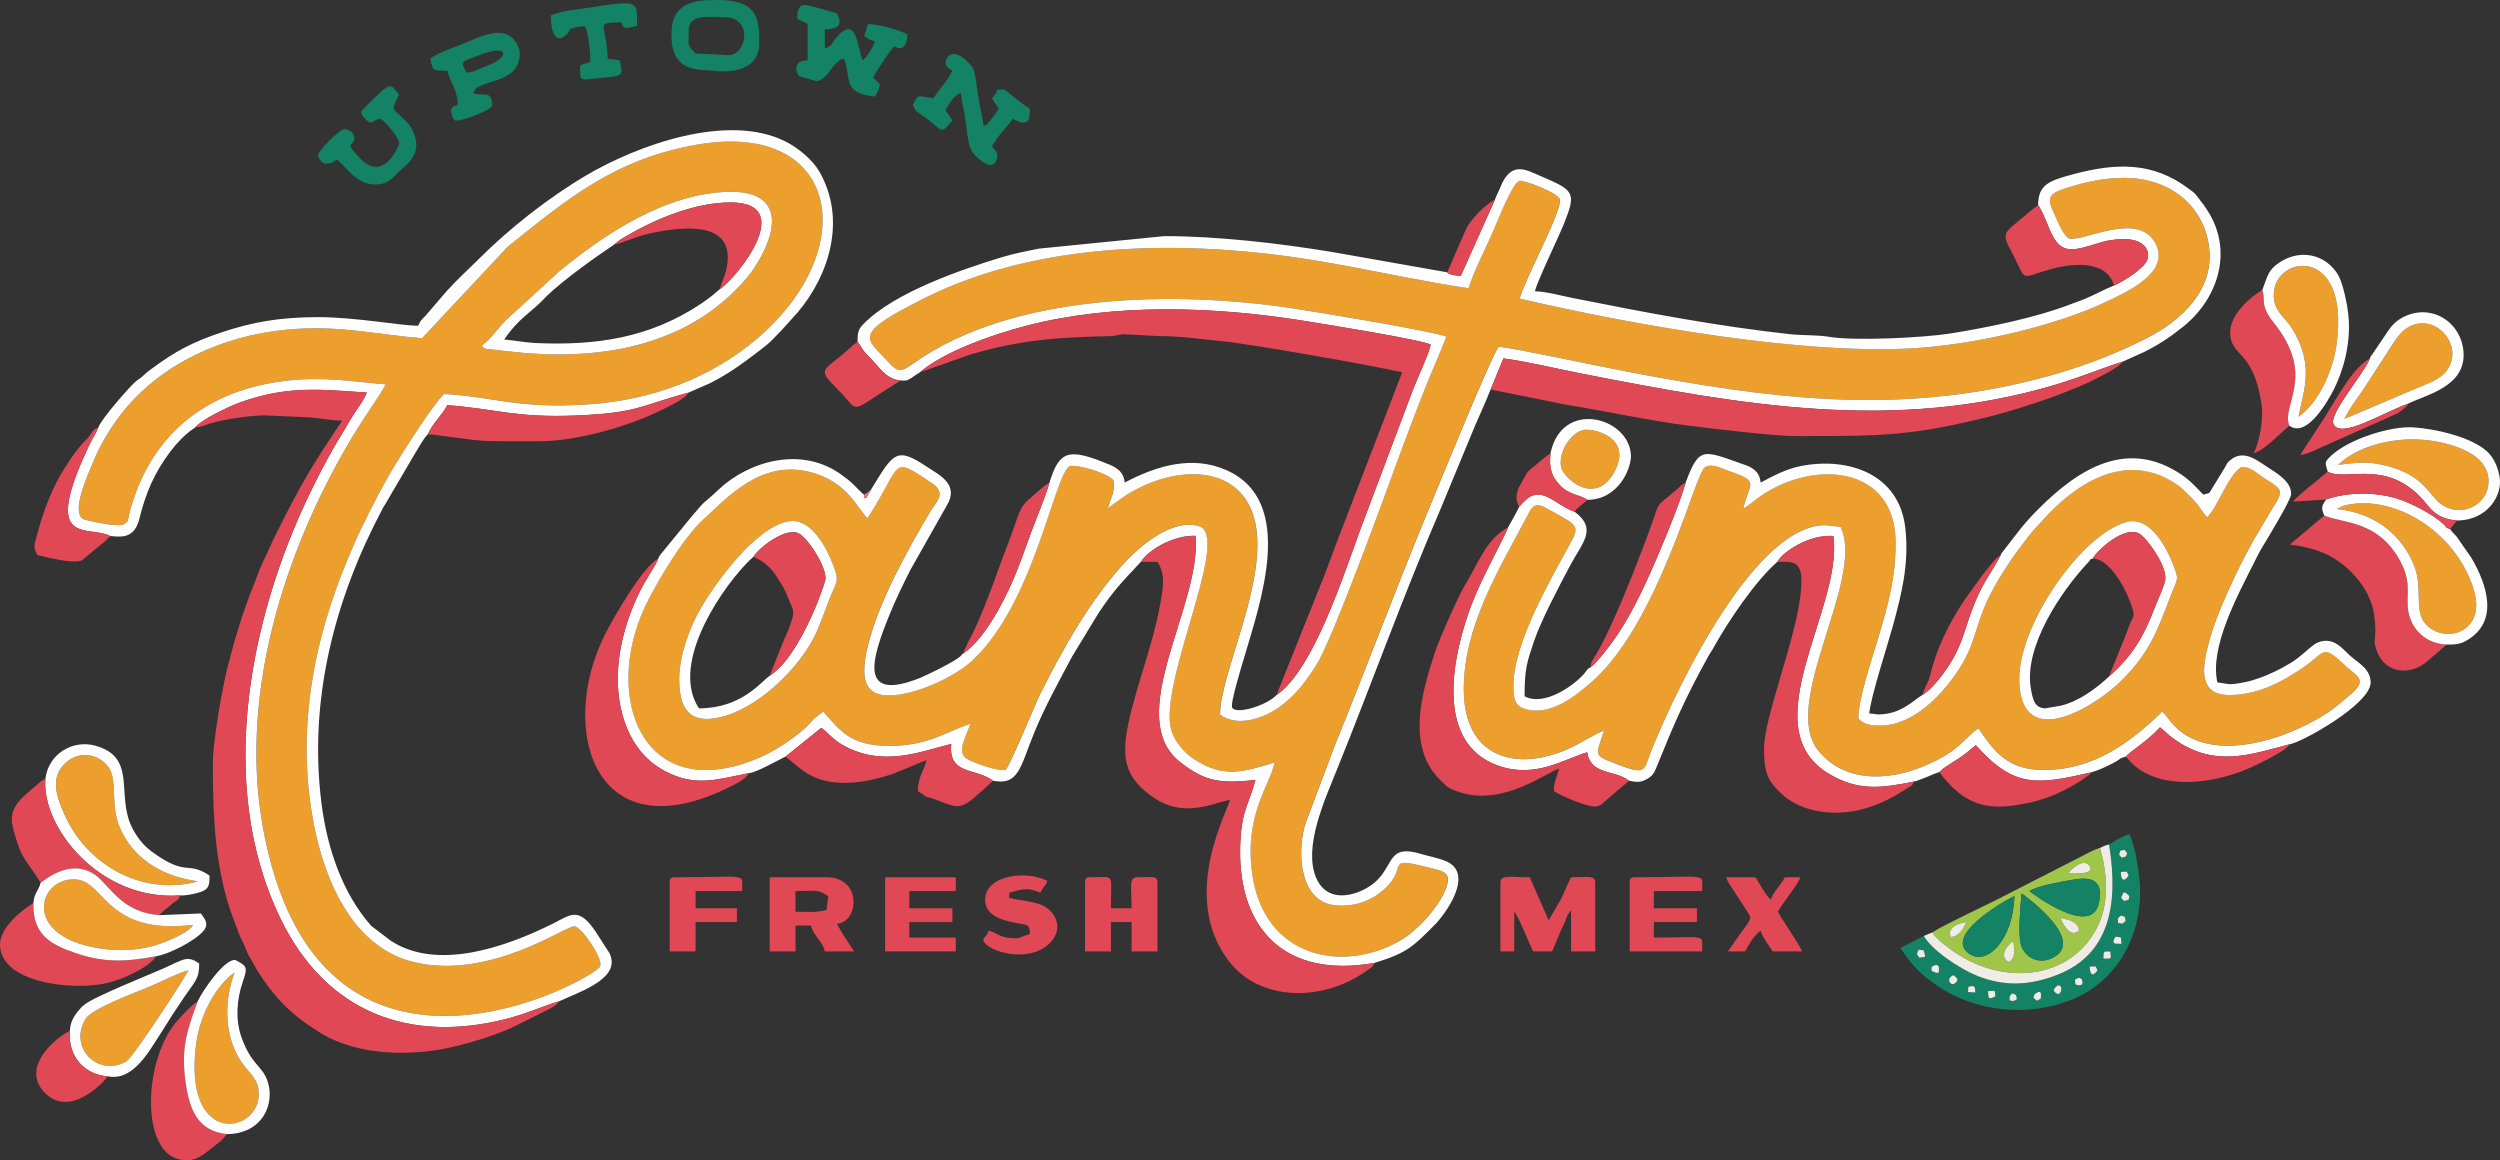 <?xml version="1.0" encoding="UTF-8"?> <svg xmlns="http://www.w3.org/2000/svg" xmlns:xlink="http://www.w3.org/1999/xlink" xmlns:xodm="http://www.corel.com/coreldraw/odm/2003" xml:space="preserve" width="159.884mm" height="74.205mm" version="1.1" style="shape-rendering:geometricPrecision; text-rendering:geometricPrecision; image-rendering:optimizeQuality; fill-rule:evenodd; clip-rule:evenodd" viewBox="0 0 159.481 74.018"><rect x="0" y="0" width="159.481" height="74.018" fill="#333333" stroke="none"/> <defs> <style type="text/css"> .fil1 {fill:#FEFEFE} .fil0 {fill:#EC9F2D} .fil2 {fill:#E14855} .fil8 {fill:#E3545F} .fil7 {fill:#E7737C} .fil5 {fill:#EEECE5} .fil6 {fill:#E8EBDD} .fil4 {fill:#A0C649} .fil3 {fill:#148264} </style> </defs> <g id="Layer_x0020_1">  <g id="_128848832"> <path class="fil0" d="M50.284 33.261c1.428,-0.263 2.408,1.603 2.846,2.729 0.446,1.149 0.242,1.061 -0.187,2.157 -0.258,0.659 -0.502,1.338 -0.767,1.983 -0.901,2.196 -3.503,4.79 -5.819,5.51 -2.138,0.665 -3.029,-0.138 -3.03,-2.32 -0.001,-1.488 0.672,-3.278 1.292,-4.371 1.024,-1.804 3.575,-5.304 5.664,-5.688zm81.704 -18.045l0 0c0.998,0.202 4.455,-1.818 5.535,0.366 0.902,1.821 -1.864,3.05 -3.194,3.679 -3.117,1.476 -7.866,2.606 -11.708,2.914 -7.224,0.581 -18.551,-1.465 -25.683,-3.128 0.298,-1.176 2.691,-5.553 2.565,-6.317 -0.164,-0.473 -2.345,-1.261 -2.579,-1.197 -0.458,0.126 -1.404,2.609 -1.73,3.337 -0.452,1.01 -1.228,2.547 -1.516,3.517 -2.649,-0.371 -6.776,-1.284 -9.844,-1.784 -8.031,-1.309 -17.454,-1.29 -24.85,2.407 -4.736,2.367 -3.722,2.532 -2.37,4.038 0.7,0.78 0.869,0.677 1.742,0.065 6.34,-4.44 16.699,-4.582 24.163,-3.435 1.52,0.234 8.763,1.423 9.741,1.793 -0.419,1.11 -0.947,2.255 -1.388,3.373 -0.461,1.172 -0.923,2.373 -1.371,3.578 -0.769,2.069 -4.463,12.379 -5.591,14.089 -0.725,1.1 -1.314,1.886 -2.333,2.614 -0.913,0.652 -2.6,1.306 -3.751,0.472 -0.034,-2.55 3.005,-8.37 2.263,-12.158 -0.761,-3.887 -5.117,-3.887 -8.354,-1.786l-1.07 0.763c0.144,-0.555 0.53,-1.212 0.35,-1.773 -0.324,-0.439 -2.149,-0.997 -2.759,-0.92 -0.997,0.444 -2.232,8.652 -6.194,12.378 -0.889,0.836 -2.593,1.741 -4.165,2.105 -2.701,0.625 -3.118,-0.628 -2.547,-2.988 0.676,-2.79 2.5,-6.071 3.931,-8.495 0.402,-0.681 1.121,-1.256 0.195,-1.877 -2.787,-1.872 -1.851,-1.26 -4.152,2.211 -0.657,-0.649 -1.293,-2.356 -3.686,-2.953 -3.156,-0.788 -5.282,1.683 -6.786,3.037 -1.276,1.147 -3.287,4.456 -3.967,6.147 -2.341,5.816 0.486,12.205 7.747,8.954 0.874,-0.391 2.332,-1.352 2.93,-2.013 0.158,-0.174 0.257,-0.273 0.43,-0.45l0.509 -0.386c1.023,1.087 1.627,2.213 4.288,2.188 2.451,-0.022 3.509,-0.886 5.103,-1.417 -0.214,0.757 -0.956,1.821 -0.199,2.254 0.444,0.254 1.93,0.783 2.443,0.695 0.215,-0.107 1.92,-4.25 2.204,-4.822 1.5,-3.019 3.304,-6.182 5.526,-8.543 0.635,-0.675 2.922,-2.824 4.723,-2.143 1.812,0.971 -2.746,10.065 -1.867,13.002 0.224,0.75 0.864,1.438 1.398,1.79 1.895,1.252 3.136,0.874 5.184,0.235 -0.287,1.468 -1.989,3.35 -1.414,7.213 0.765,5.14 5.59,6.279 9.347,4.201 1.186,-0.656 2.801,-2.431 3.104,-3.717 0.174,-0.737 -0.538,-0.818 -1.092,-0.957 -3.295,-0.829 -1.039,-0.032 -3.357,1.679 -0.686,0.507 -1.827,0.868 -2.946,0.664 -1.94,-0.354 -2.251,-3.09 -1.708,-5.094l1.956 -5.195c2.062,-5.071 3.958,-10.186 6.105,-15.336 0.562,-1.348 3.838,-9.406 4.302,-9.98 1.223,0.142 6.386,1.253 8.081,1.576 9.114,1.736 17.172,2.821 26.226,0.504 2.569,-0.657 4.864,-1.514 7.046,-2.627 2.202,-1.123 4.332,-3.092 3.955,-5.845 -0.359,-2.623 -2.502,-4.363 -5.394,-4.372 -1.431,-0.004 -2.82,0.334 -4.05,0.768 -0.905,0.32 -0.8,0.738 -0.439,1.5 0.254,0.535 0.536,1.34 0.956,1.6z"></path> <path class="fil0" d="M135.673 33.294c1.434,-0.37 2.452,1.475 2.896,2.576 0.475,1.177 0.357,0.961 -0.069,2.074 -0.876,2.291 -1.338,3.632 -3.134,5.442 -1.571,1.584 -6.361,4.663 -6.551,0.156 -0.154,-3.649 4.022,-9.516 6.858,-10.248zm-39.131 10.464l0 0c0,-2.785 2.406,-6.843 3.732,-9.3 0.539,-1 0.183,-1.034 -1.665,-2.064 -0.771,-0.43 -0.935,0.055 -1.189,0.535 -1.781,3.374 -4.048,6.99 -4.043,11.047 0.005,4.302 3.248,5.273 6.598,3.821 0.821,-0.356 1.692,-0.948 2.351,-1.201 -0.519,1.654 -0.777,1.534 0.906,2.181 1.836,0.707 1.626,0.315 2.077,-0.816 1.685,-4.232 6.776,-14.755 11.298,-14.456l0.81 0.107c1.6,3.336 -3.899,11.246 -1.419,14.271 1.856,2.264 5.018,1.911 7.546,0.612 1.528,-0.785 1.879,-1.493 2.66,-2.05 0.983,1.475 1.88,2.672 4.147,2.672 3.249,0 5.569,-1.788 7.586,-3.731l0.369 0.421c1.937,2.776 6.213,1.751 8.813,0.429 1.446,-0.735 1.726,-1.027 2.749,-1.869 1.244,-1.024 0.475,-1.222 -0.165,-1.826 -1.619,-1.527 -1.291,-0.98 -2.744,0.015 -1.267,0.868 -2.85,1.776 -4.735,1.776 -1.924,0 -1.769,-1.607 -1.37,-3.158 0.334,-1.296 0.791,-2.376 1.306,-3.526 0.507,-1.133 1.033,-2.191 1.617,-3.228l1.353 -2.274c0.654,-0.974 0.213,-1.047 -0.793,-1.717 -0.443,-0.295 -0.764,-0.642 -1.343,-0.648 -0.859,0.512 -1.5,2.534 -2.199,3.221 -0.282,-0.318 -0.547,-0.792 -0.821,-1.071 -0.227,-0.232 -0.72,-0.75 -0.95,-0.915 -3.065,-2.207 -6.103,-0.538 -8.335,1.755l-0.946 1.028c-0.31,0.358 -0.591,0.736 -0.92,1.173 -0.542,0.72 -1.097,1.563 -1.601,2.464 -1.363,2.438 -1.009,3.479 -2.464,5.564 -0.831,1.191 -2.616,3.283 -4.853,3.285 -0.629,0.001 -1.002,-0.095 -1.353,-0.441 -0.045,-1.201 0.934,-4.017 1.288,-5.232 0.613,-2.103 1.083,-3.69 1.083,-5.983 0,-4.909 -5.152,-5.354 -8.619,-2.981 -0.354,0.243 -0.771,0.637 -1.097,0.793 0.358,-1.651 1.143,-1.694 -0.9,-2.394 -0.454,-0.156 -1.179,-0.547 -1.574,-0.216 -0.26,0.218 -1.019,2.47 -1.207,2.974 -1.258,3.388 -3.183,8.213 -5.949,10.654 -0.974,0.86 -2.662,2.292 -4.346,1.746 -0.602,-0.196 -0.69,-0.673 -0.69,-1.45z"></path> <path class="fil0" d="M30.725 22.059c0.668,-0.525 1.027,-1.108 1.594,-1.677l3.387 -3.1c2.721,-2.231 6.795,-5.049 10.975,-5.049 2.409,0 3.111,1.393 2.155,3.552 -0.324,0.732 -0.795,1.48 -1.219,1.976 -3.627,4.24 -9.097,5.275 -14.713,4.702 -0.406,-0.041 -0.809,-0.09 -1.183,-0.135 -0.914,-0.109 -0.711,-0.018 -0.995,-0.27zm-3.796 -0.484l0 0c-2.807,-0.22 -5.007,-0.788 -8.066,-0.592 -4.514,0.29 -8.841,2.246 -11.393,5.774 -0.563,0.778 -1.138,1.747 -1.541,2.749 -0.272,0.677 -1.438,3.164 -0.614,3.609 0.125,0.067 2.193,0.537 2.563,0.337 0.387,-0.209 0.218,-0.177 0.478,-1.08 1.375,-4.779 4.947,-7.547 10.023,-8.099 2.312,-0.251 4.041,0.062 6.234,0.243 -0.505,0.919 -1.166,1.788 -1.773,2.767 -4.5,7.252 -7.629,16.7 -6.084,25.403 3.477,19.579 21.183,9.752 21.528,8.961 0.207,-0.474 -1.168,-2.509 -1.633,-2.553 -0.568,-0.054 -5.365,3.439 -10.233,2.282 -4.126,-0.98 -6.096,-5.726 -6.676,-10.584 -0.887,-7.431 1.627,-14.364 5.056,-20.452 0.52,-0.923 2.744,-4.454 3.521,-5.21 3.313,0.193 4.708,0.966 9.223,0.662 4.085,-0.275 7.822,-1.701 10.739,-4.18 6.737,-5.726 5.258,-13.904 -3.715,-12.402 -5.362,0.898 -8.466,3.563 -12.17,6.522l-5.467 5.842z"></path> <path class="fil1" d="M131.988 15.216c-0.42,-0.26 -0.702,-1.064 -0.956,-1.6 -0.361,-0.762 -0.466,-1.18 0.439,-1.5 1.23,-0.434 2.619,-0.773 4.05,-0.768 2.892,0.009 5.034,1.749 5.394,4.372 0.377,2.753 -1.753,4.721 -3.955,5.845 -2.182,1.113 -4.477,1.969 -7.046,2.627 -9.055,2.317 -17.112,1.232 -26.226,-0.504 -1.695,-0.323 -6.859,-1.434 -8.081,-1.576 -0.465,0.574 -3.741,8.633 -4.302,9.98 -2.146,5.15 -4.043,10.265 -6.105,15.336l-1.956 5.195c-0.543,2.003 -0.232,4.74 1.708,5.094 1.119,0.204 2.26,-0.157 2.946,-0.664 2.318,-1.711 0.062,-2.508 3.357,-1.679 0.554,0.139 1.266,0.22 1.092,0.957 -0.304,1.286 -1.918,3.061 -3.104,3.717 -3.757,2.077 -8.582,0.938 -9.347,-4.201 -0.575,-3.863 1.127,-5.746 1.414,-7.213 -2.047,0.639 -3.289,1.017 -5.184,-0.235 -0.534,-0.353 -1.173,-1.04 -1.398,-1.79 -0.879,-2.937 3.679,-12.031 1.867,-13.002 -1.801,-0.681 -4.087,1.467 -4.723,2.143 -2.221,2.361 -4.025,5.525 -5.526,8.543 -0.284,0.572 -1.989,4.715 -2.204,4.822 -0.513,0.089 -1.999,-0.441 -2.443,-0.695 -0.757,-0.432 -0.015,-1.496 0.199,-2.254 -1.594,0.531 -2.652,1.395 -5.103,1.417 -2.662,0.024 -3.266,-1.101 -4.288,-2.188l-0.509 0.386c-0.174,0.177 -0.273,0.276 -0.43,0.45 -0.598,0.661 -2.056,1.622 -2.93,2.013 -7.261,3.251 -10.088,-3.138 -7.747,-8.954 0.68,-1.691 2.691,-5 3.967,-6.147 1.505,-1.353 3.631,-3.825 6.786,-3.037 2.393,0.598 3.029,2.304 3.686,2.953 2.301,-3.471 1.365,-4.083 4.152,-2.211 0.926,0.622 0.207,1.197 -0.195,1.877 -1.431,2.424 -3.255,5.705 -3.931,8.495 -0.572,2.36 -0.155,3.614 2.547,2.988 1.572,-0.364 3.277,-1.269 4.165,-2.105 3.961,-3.726 5.197,-11.934 6.194,-12.378 0.61,-0.077 2.435,0.481 2.759,0.92 0.179,0.561 -0.206,1.218 -0.35,1.773l1.07 -0.763c3.236,-2.101 7.592,-2.101 8.354,1.786 0.742,3.788 -2.297,9.607 -2.263,12.158 1.151,0.834 2.838,0.18 3.751,-0.472 1.019,-0.728 1.608,-1.514 2.333,-2.614 1.127,-1.71 4.822,-12.021 5.591,-14.089 0.448,-1.205 0.909,-2.406 1.371,-3.578 0.441,-1.119 0.968,-2.264 1.388,-3.373 -0.979,-0.37 -8.221,-1.559 -9.741,-1.793 -7.464,-1.147 -17.823,-1.005 -24.163,3.435 -0.873,0.612 -1.042,0.715 -1.742,-0.065 -1.352,-1.506 -2.366,-1.672 2.37,-4.038 7.396,-3.697 16.819,-3.716 24.85,-2.407 3.068,0.5 7.194,1.413 9.844,1.784 0.288,-0.97 1.064,-2.507 1.516,-3.517 0.326,-0.728 1.272,-3.211 1.73,-3.337 0.234,-0.064 2.415,0.724 2.579,1.197 0.126,0.764 -2.268,5.141 -2.565,6.317 7.131,1.664 18.459,3.709 25.683,3.128 3.841,-0.309 8.591,-1.438 11.708,-2.914 1.33,-0.63 4.096,-1.858 3.194,-3.679 -1.081,-2.184 -4.538,-0.164 -5.535,-0.366zm-1.968 -2.121l0 0c0.535,0.761 0.729,2.002 1.388,2.561 0.741,0.628 2.081,-0.128 3.081,-0.308 0.547,-0.099 1.261,-0.165 1.811,0.026 0.415,0.144 0.872,0.566 0.692,1.165 -0.171,0.57 -1.538,1.416 -2.135,1.675 -0.638,0.256 -1.179,0.563 -1.834,0.843 -0.328,0.14 -0.62,0.227 -0.959,0.36 -2.118,0.828 -5.263,1.478 -7.605,1.851 -1.81,0.288 -6.189,0.491 -7.788,0.218 -0.751,-0.128 -1.694,-0.081 -2.473,-0.166 -4.708,-0.515 -9.328,-1.401 -13.947,-2.325 -0.579,-0.116 -1.685,-0.412 -2.336,-0.412 0.156,-0.671 1.506,-3.431 1.884,-4.383 0.768,-1.931 0.59,-2.067 -1.479,-2.95 -0.943,-0.402 -1.924,-1.053 -2.62,0.72 -0.112,0.284 -0.225,0.453 -0.343,0.785l-2.171 4.843c-0.175,-0.014 -0.33,-0.02 -0.488,-0.057 -0.356,-0.084 -0.209,-0.047 -0.376,-0.169l-7.395 -1.306c-3.351,-0.548 -7.226,-1.001 -10.651,-1.003l-7.999 0.797c-0.764,0.153 -1.567,0.308 -2.323,0.536 -2.661,0.802 -6.88,2.259 -8.841,4.242 -0.343,0.346 -0.408,0.514 -0.408,1.16 0.221,0.267 0.277,0.484 0.534,0.756 0.251,0.265 0.398,0.405 0.64,0.68 0.365,0.415 0.791,0.975 1.574,1.038 0.389,0.028 0.43,-0 0.687,-0.165 0.21,-0.135 0.341,-0.237 0.54,-0.358 1.483,-1.276 4.503,-2.375 6.794,-2.969 5.619,-1.456 12.006,-1.231 17.699,-0.315 1.11,0.178 7.611,1.219 8.099,1.525 -0.206,0.776 -0.82,2.056 -1.143,2.882l-3.307 8.786c-1.08,2.908 -3.009,9.055 -5.4,10.691 -0.652,0.67 -2.564,1.248 -2.819,0.794 -0.143,-0.255 0.651,-2.808 0.77,-3.214 1.019,-3.478 3.333,-9.946 -1.122,-11.931 -2.212,-0.986 -4.514,-0.266 -6.504,0.787 -0.053,-0.633 -0.44,-0.921 -0.953,-1.136 -2.668,-1.12 -3.214,-0.888 -3.845,1.136 -0.298,1.021 -0.771,2.099 -1.137,3.082 -0.358,0.962 -0.717,2.017 -1.111,2.954 -0.777,1.845 -1.982,4.011 -3.289,4.895 -0.018,0.013 -0.047,0.012 -0.054,0.039 -0.072,0.276 -2.251,1.323 -2.66,1.488 -4.047,1.625 -3.026,-1.368 -1.981,-3.96 0.441,-1.094 0.852,-1.911 1.36,-2.928l2.302 -4.075c0.857,-1.375 -0.455,-1.974 -1.254,-2.507 -1.957,-1.304 -2.131,-0.877 -3.556,1.451l-0.315 0.549c-0.161,-0.107 -0.106,0.253 -0.141,-0.219 -0.241,-0.197 -0.418,-0.396 -0.655,-0.634 -0.242,-0.243 -0.454,-0.39 -0.726,-0.594 -2.584,-1.938 -6.018,-0.884 -7.909,0.924 -1.074,1.027 -0.627,0.418 -1.705,1.704l-1.981 2.418c-0.146,0.224 -0.073,0.076 -0.134,0.251 -0.303,0.663 -0.799,1.326 -1.169,2.069 -1.164,2.338 -1.85,5.254 -1.136,7.879 0.484,1.778 1.459,2.962 2.745,3.634 1.944,1.016 3.293,0.514 5.333,0.114 0.468,-0.026 1.854,-0.829 2.334,-1.052l2.284 -1.837c0.609,0.464 0.733,0.772 1.528,1.188 2.47,1.293 4.73,0.35 6.759,-0.161 -0.197,2.013 1.558,1.505 2.661,2.349 1.646,0.319 1.73,-0.849 2.621,-3.034 0.691,-1.694 1.592,-3.313 2.447,-4.919l1.663 -2.735c0.994,-1.496 1.514,-1.997 2.706,-3.276 0.492,-0.786 2.115,-1.71 3.486,-1.662 0.398,4.451 -4.699,11.574 -0.945,14.467 1.507,1.161 2.444,1.378 4.766,1.103 -0.395,1.554 -0.945,1.95 -0.977,4.452 -0.064,4.967 2.776,8.248 8.578,7.223 2.108,-0.642 2.458,-1.052 3.822,-2.411 0.683,-0.68 2.603,-3.294 0.723,-4.08 -0.465,-0.195 -1.098,-0.314 -1.621,-0.468 -2.489,-0.731 -1.421,1.272 -3.727,2.341 -1.036,0.48 -2.37,0.547 -2.939,-0.842 -0.797,-1.949 0.552,-4.916 1.323,-6.821 2.203,-5.448 4.29,-11.255 6.631,-16.678l1.899 -4.588c0.424,-1.071 0.873,-1.963 1.293,-3.032l0.816 -1.985c1.57,0.216 3.347,0.65 4.9,0.955 10.306,2.021 20.05,3.797 30.33,0.721 1.754,-0.525 3.072,-1.101 4.267,-1.463l1.356 -0.61c0.989,-0.492 1.649,-0.941 2.474,-1.594 2.169,-1.715 3.205,-4.639 1.734,-7.197 -0.221,-0.384 -0.551,-0.823 -0.817,-1.162 -0.203,-0.258 -0.263,-0.268 -0.524,-0.466 -2.281,-1.728 -4.631,-1.665 -7.391,-0.923 -1.504,0.405 -2.22,0.65 -2.22,1.969z"></path> <path class="fil1" d="M96.542 43.759c0,0.777 0.089,1.254 0.69,1.45 1.683,0.547 3.371,-0.886 4.346,-1.746 2.765,-2.441 4.691,-7.266 5.949,-10.654 0.188,-0.505 0.947,-2.756 1.207,-2.974 0.395,-0.331 1.12,0.06 1.574,0.216 2.043,0.701 1.258,0.744 0.9,2.394 0.326,-0.155 0.742,-0.55 1.097,-0.793 3.467,-2.373 8.619,-1.929 8.619,2.981 0,2.293 -0.47,3.88 -1.083,5.983 -0.354,1.215 -1.333,4.031 -1.288,5.232 0.35,0.345 0.724,0.441 1.353,0.441 2.237,-0.002 4.022,-2.094 4.853,-3.285 1.456,-2.086 1.102,-3.126 2.464,-5.564 0.504,-0.901 1.059,-1.745 1.601,-2.464 0.329,-0.437 0.61,-0.814 0.92,-1.173l0.946 -1.028c2.232,-2.293 5.27,-3.962 8.335,-1.755 0.23,0.166 0.723,0.683 0.95,0.915 0.273,0.28 0.539,0.753 0.821,1.071 0.699,-0.687 1.34,-2.708 2.199,-3.221 0.579,0.005 0.9,0.353 1.343,0.648 1.006,0.671 1.447,0.743 0.793,1.717l-1.353 2.274c-0.584,1.037 -1.11,2.094 -1.617,3.228 -0.514,1.15 -0.972,2.23 -1.306,3.526 -0.399,1.551 -0.554,3.158 1.37,3.158 1.885,0 3.469,-0.908 4.735,-1.776 1.453,-0.995 1.125,-1.541 2.744,-0.015 0.64,0.604 1.409,0.802 0.165,1.826 -1.024,0.842 -1.304,1.134 -2.749,1.869 -2.601,1.322 -6.877,2.347 -8.813,-0.429l-0.369 -0.421c-2.018,1.943 -4.337,3.731 -7.586,3.731 -2.267,0 -3.163,-1.197 -4.147,-2.672 -0.78,0.557 -1.131,1.265 -2.66,2.05 -2.528,1.299 -5.69,1.652 -7.546,-0.612 -2.48,-3.025 3.019,-10.935 1.419,-14.271l-0.81 -0.107c-4.523,-0.298 -9.613,10.224 -11.298,14.456 -0.451,1.131 -0.24,1.523 -2.077,0.816 -1.683,-0.648 -1.424,-0.528 -0.906,-2.181 -0.658,0.253 -1.529,0.845 -2.351,1.201 -3.35,1.452 -6.593,0.481 -6.598,-3.821 -0.005,-4.057 2.262,-7.673 4.043,-11.047 0.254,-0.481 0.417,-0.965 1.189,-0.535 1.848,1.03 2.205,1.064 1.665,2.064 -1.326,2.456 -3.732,6.514 -3.732,9.3zm10.993 -12.974l0 0c-0.412,1.478 -1.866,4.924 -2.553,6.405 -0.899,1.937 -1.827,3.588 -3.231,5.125 -0.152,0.166 -0.158,0.159 -0.317,0.275 -0.147,0.071 -0.028,-0.027 -0.171,0.123 -0.019,0.02 -0.138,0.182 -0.19,0.244 -0.577,0.696 -2.523,2.147 -3.817,1.462 0,-1.755 0.147,-2.148 0.59,-3.478 0.44,-1.322 1.621,-3.555 2.304,-4.843 0.79,-1.488 1.781,-2.346 0.294,-3.457 -0.554,-0.158 -1.241,-0.728 -1.78,-0.961 -0.937,-0.405 -1.352,0.239 -1.739,0.628 -0.226,0.463 -0.472,0.887 -0.722,1.335 -0.247,0.662 -1.66,3.163 -2.314,4.88 -1.185,3.11 -2.493,8.847 1.688,10.323 2.397,0.846 4.259,-0.453 5.67,-0.854 0.249,1.497 1.785,1.098 2.67,1.813 0.492,0.096 0.729,0.127 1.146,-0.108 0.361,-0.204 0.46,-0.384 0.628,-0.801 1.119,-2.767 1.782,-4.307 3.292,-7.043 0.146,-0.264 0.147,-0.213 0.292,-0.477 0.95,-1.72 2.723,-4.343 4.104,-5.534 0.364,-0.672 2.083,-1.769 3.576,-1.649 0.645,4.59 -5.288,12.222 -0.254,15.189 1.825,1.076 3.29,0.913 5.402,0.471 0.024,-0.005 0.061,-0.038 0.072,-0.017 0.011,0.022 0.059,-0.013 0.074,-0.017l0.624 -0.235c0.243,-0.099 0.59,-0.259 0.833,-0.33l0.256 -0.229c0.867,-0.591 1.054,-0.613 2.078,-1.488 2.453,2.752 3.91,2.534 7.388,1.726 0.342,-0.092 0.812,-0.304 1.101,-0.447 0.178,-0.088 0.307,-0.146 0.503,-0.267 0.285,-0.176 0.216,-0.194 0.588,-0.284 0.207,-0.305 1.228,-0.852 2.173,-1.868l0.433 0.371c0.174,0.171 0.165,0.156 0.36,0.301 2.63,1.952 4.927,1.074 7.487,0.407 0.829,-0.148 5.154,-2.57 5.154,-3.938 0,-0.877 -0.823,-1.272 -1.334,-1.731 -0.458,-0.411 -0.996,-1.193 -1.992,-0.84 -0.348,0.123 -0.776,0.597 -1.308,1.001 -0.141,0.107 -0.296,0.222 -0.454,0.316 -0.647,0.388 -1.321,0.736 -2.086,0.993 -0.522,0.176 -0.616,0.202 -1.231,0.309 -0.755,0.132 -0.782,-0 -1.368,-0.049 -0.523,-2.247 1.315,-5.598 2.309,-7.586 0.189,-0.377 0.343,-0.71 0.571,-1.078 0.356,-0.574 1.801,-2.979 1.82,-3.334 0.046,-0.844 -1.006,-1.407 -1.578,-1.789 -0.67,-0.447 -1.506,-1.095 -2.33,-0.373 -0.22,0.193 -0.177,0.203 -0.319,0.451l-0.988 1.615 -0.372 0.11c-0.172,-0.12 -0.694,-0.792 -1.376,-1.256 -3.507,-2.385 -6.626,-0.353 -9.145,2.163 -1.027,1.026 -1.41,1.618 -2.253,2.695 -0.163,0.209 -0.086,0.089 -0.16,0.246 -0.37,0.747 -0.874,1.405 -1.295,2.252 -0.997,2.001 -0.932,3.16 -2.064,4.87 -0.416,0.628 -1.088,1.489 -1.622,1.797 -0.613,0.363 -1.375,1.259 -2.858,1.255 -0.116,-0 -0.294,-0.053 -0.55,-0.058 0.089,-1.066 1.182,-4.388 1.518,-5.628 0.521,-1.921 1.047,-3.901 0.778,-6.234 -0.394,-3.419 -3.631,-4.52 -6.651,-3.927 -0.977,0.192 -1.826,0.66 -2.573,1.056 -0.052,-0.63 -0.448,-0.934 -0.972,-1.117 -2.688,-0.935 -2.928,-1.263 -3.812,1.117z"></path> <path class="fil1" d="M32.395 15.734c3.704,-2.959 6.809,-5.624 12.17,-6.522 8.973,-1.502 10.453,6.675 3.715,12.402 -2.917,2.479 -6.655,3.905 -10.739,4.18 -4.514,0.304 -5.91,-0.469 -9.223,-0.662 -0.777,0.756 -3.001,4.287 -3.521,5.21 -3.429,6.088 -5.943,13.02 -5.056,20.452 0.58,4.858 2.55,9.604 6.676,10.584 4.868,1.157 9.666,-2.336 10.233,-2.282 0.465,0.044 1.841,2.08 1.633,2.553 -0.346,0.79 -18.051,10.618 -21.528,-8.961 -1.546,-8.703 1.583,-18.151 6.084,-25.403 0.607,-0.978 1.268,-1.848 1.773,-2.767 -2.193,-0.181 -3.922,-0.495 -6.234,-0.243 -5.076,0.552 -8.648,3.319 -10.023,8.099 -0.26,0.902 -0.091,0.871 -0.478,1.08 -0.37,0.2 -2.439,-0.27 -2.563,-0.337 -0.824,-0.445 0.342,-2.932 0.614,-3.609 0.403,-1.002 0.978,-1.971 1.541,-2.749 2.551,-3.527 6.879,-5.484 11.393,-5.774 3.059,-0.197 5.258,0.371 8.066,0.592l5.467 -5.842zm-26.122 11.533l0 0c-0.145,0.375 -0.383,0.714 -0.545,1.052 -3.202,6.694 -0.079,5.139 1.308,5.875 0.56,0.038 1.517,0.257 1.847,-1.074 0.421,-1.696 0.952,-2.935 1.97,-4.297 0.371,-0.497 0.953,-1.125 1.482,-1.475 0.014,-0.009 0.048,-0.033 0.059,-0.04 0.011,-0.007 0.04,-0.025 0.058,-0.04 0.08,-0.089 0.065,-0.084 0.181,-0.179 0.494,-0.408 1.281,-0.797 1.888,-1.085 0.742,-0.352 1.708,-0.661 2.564,-0.845 2.265,-0.485 4.041,-0.26 6.319,-0.116 -0.226,0.52 -0.505,0.876 -0.81,1.339 -0.286,0.434 -0.531,0.903 -0.827,1.373 -0.544,0.866 -1.066,1.853 -1.564,2.829 -4.193,8.219 -6.564,19.327 -2.282,28.076 2.877,5.877 8.141,7.96 14.466,6.316 1.226,-0.319 2.195,-0.773 3.297,-1.107 1.392,-0.641 3.981,-1.477 3.192,-3.069l-0.86 -1.339c-1.114,-1.671 -1.62,-1.098 -2.771,-0.527 -3.006,1.491 -7.349,3.018 -10.315,1.079l-1.25 -0.95c-1.857,-2.106 -2.815,-4.991 -3.173,-7.822 -0.838,-6.62 0.85,-13.049 3.888,-18.77 0.16,-0.301 0.26,-0.405 0.406,-0.694l1.627 -2.771c0.262,-0.402 0.552,-1 0.86,-1.299 0.294,-0.696 0.977,-1.279 1.237,-1.861 3.033,0.223 4.365,0.813 8.149,0.663 4.058,-0.162 4.124,-0.624 7.256,-1.466l1.358 -0.595c1.313,-0.665 2.17,-1.328 3.306,-2.192 0.646,-0.491 0.727,-0.654 1.301,-1.228l0.989 -1.1c2.012,-2.363 3.148,-5.957 1.369,-9.008 -0.444,-0.761 -1.388,-1.52 -2.163,-1.905 -3.683,-1.827 -9.388,0.228 -12.681,2.165 -2.418,1.423 -4.93,3.406 -6.864,5.34 -0.672,0.672 -1.414,1.338 -2.035,2.033l-1.373 1.596c-0.318,0.321 -0.258,0.236 -0.468,0.632 -1.086,0 -3.975,-0.55 -6.377,-0.55 -2.452,0 -4.218,0.323 -6.089,0.948 -1.964,0.656 -2.989,1.204 -4.623,2.413 -0.271,0.201 -0.246,0.199 -0.476,0.404 -0.225,0.201 -0.271,0.184 -0.495,0.385 -0.407,0.363 -2.15,2.354 -2.337,2.887z"></path> <path class="fil2" d="M12.453 27.267c0.448,-0.033 0.578,-0.138 0.982,-0.261 0.843,-0.257 2.594,-0.514 3.447,-0.511l2.529 0.114c0.923,0.036 1.597,0.218 2.421,0.218 -2.046,3.055 -2.622,4.036 -4.251,7.293 -0.279,0.558 -0.458,1.012 -0.735,1.574 -0.264,0.536 -0.437,1.065 -0.668,1.641 -0.688,1.708 -1.2,3.402 -1.669,5.258 -0.311,1.23 -0.921,4.629 -0.927,6 -0.015,3.388 0.116,6.999 1.368,10.184 0.122,0.312 0.184,0.491 0.299,0.801 0.11,0.296 0.245,0.494 0.381,0.829 0.15,0.372 0.157,0.435 0.353,0.747 0.175,0.28 0.265,0.496 0.438,0.771 1.141,1.805 2.226,2.867 4.045,3.982 2.322,1.423 5.787,1.547 8.711,0.811 1.255,-0.316 2.313,-0.658 3.463,-1.154l2.349 -1.17c0.311,-0.163 0.525,-0.273 0.696,-0.526 -1.102,0.334 -2.071,0.789 -3.297,1.107 -6.325,1.644 -11.589,-0.439 -14.466,-6.316 -4.282,-8.748 -1.911,-19.857 2.282,-28.076 0.498,-0.975 1.02,-1.962 1.564,-2.829 0.295,-0.47 0.54,-0.939 0.827,-1.373 0.305,-0.462 0.584,-0.819 0.81,-1.339 -2.278,-0.144 -4.054,-0.37 -6.319,0.116 -0.856,0.183 -1.822,0.493 -2.564,0.845 -0.607,0.288 -1.394,0.677 -1.888,1.085 -0.116,0.096 -0.101,0.09 -0.181,0.179z"></path> <path class="fil2" d="M78.455 51.016l-5.673 -15.173 1.053 0c0.523,0.776 0.373,1.619 0.177,2.704 -0.49,2.704 -1.529,5.195 -2.037,7.639 -0.482,2.321 -0.092,3.415 1.39,4.533 1.993,1.504 3.74,0.612 5.09,0.298 -0.048,0.579 -3.259,6.113 -0.066,10.291 2.02,2.643 6.103,2.595 8.846,0.579 0.326,-0.239 0.249,-0.089 0.456,-0.458 -5.802,1.025 -8.642,-2.256 -8.578,-7.223 0.032,-2.503 0.583,-2.898 0.977,-4.452 -2.321,0.274 -3.259,0.058 -4.766,-1.103 -3.755,-2.893 1.343,-10.016 0.945,-14.467 -1.372,-0.048 -2.994,0.876 -3.486,1.662l5.673 15.173z"></path> <path class="fil2" d="M58.682 23.749l3.241 -1.139c3.177,-0.941 5.678,-1.102 8.84,-1.165 0.545,-0.011 0.508,-0.11 0.986,-0.122l2.198 0.118c1.424,-0.003 2.761,0.207 4.068,0.33 1.715,0.161 9.683,1.571 11.434,1.979l-3.973 10.32c-0.307,0.821 -0.663,1.722 -0.96,2.558l-3.093 7.722c2.391,-1.636 4.32,-7.783 5.4,-10.691l3.307 -8.786c0.324,-0.826 0.938,-2.105 1.143,-2.882 -0.488,-0.305 -6.989,-1.346 -8.099,-1.525 -5.693,-0.916 -12.08,-1.141 -17.699,0.315 -2.291,0.594 -5.311,1.692 -6.794,2.969z"></path> <path class="fil2" d="M95.094 24.848l4.911 0.99c2.454,0.386 5.037,0.972 7.701,1.315 1.355,0.174 5.55,0.672 6.811,0.665 3.827,-0.021 6.077,0.091 9.795,-0.652 1.44,-0.288 3.447,-0.773 4.815,-1.232 0.745,-0.25 1.529,-0.479 2.29,-0.788 0.733,-0.297 1.399,-0.537 2.085,-0.883 0.473,-0.238 1.644,-0.801 1.905,-1.186 -1.196,0.362 -2.514,0.938 -4.267,1.463 -10.28,3.075 -20.024,1.3 -30.33,-0.721 -1.553,-0.304 -3.33,-0.738 -4.9,-0.955l-0.816 1.985z"></path> <path class="fil2" d="M99.455 49.036c-0.122,0.523 -0.33,0.778 -0.33,1.429 0.444,0.297 2.196,1.076 2.726,0.976 0.259,-0.049 0.357,-0.175 0.548,-0.342l1.519 -1.294c-0.885,-0.716 -2.421,-0.316 -2.67,-1.813 -1.411,0.402 -3.273,1.7 -5.67,0.854 -4.18,-1.476 -2.873,-7.213 -1.688,-10.323 0.654,-1.717 2.067,-4.218 2.314,-4.88 -1.401,0.734 -1.914,2.333 -2.708,3.607 -0.453,0.728 -1.671,3.501 -1.944,4.323 -0.856,2.586 -1.846,6.013 0.289,8.15 0.496,0.496 0.514,0.561 1.275,0.814 2.794,0.928 5.651,-1.341 6.338,-1.501z"></path> <path class="fil2" d="M113.38 35.843c1.037,0 1.819,-0.247 1.442,2.394 -0.42,2.943 -2.277,7.573 -2.288,9.477 -0.009,1.561 0.217,2.041 1.019,2.837 0.65,0.645 1.585,1.098 2.718,1.24 1.986,0.249 3.721,-0.422 5.284,-1.433 0.447,-0.289 0.376,-0.178 0.549,-0.503 -2.112,0.442 -3.576,0.605 -5.402,-0.471 -5.034,-2.967 0.9,-10.599 0.254,-15.189 -1.493,-0.12 -3.212,0.977 -3.576,1.649z"></path> <path class="fil2" d="M47.779 49.319c-2.04,0.4 -3.389,0.902 -5.333,-0.114 -1.285,-0.671 -2.261,-1.855 -2.745,-3.634 -0.714,-2.625 -0.027,-5.542 1.136,-7.879 0.37,-0.743 0.866,-1.406 1.169,-2.069 -1.009,0.513 -2.907,3.843 -3.425,4.875 -2.996,5.963 -0.706,14.005 7.953,9.712 0.426,-0.211 1.008,-0.472 1.246,-0.891z"></path> <path class="fil3" d="M128.204 63.826c-0.043,-0.302 0.014,-0.296 0.167,-0.458 0.242,0.092 0.252,0.078 0.291,0.37 -0.174,0.118 -0.172,0.145 -0.458,0.088zm1.524 -0.167l0 0c0.009,-0.12 0.029,-0.217 0.133,-0.286 0.377,-0.25 0.305,0.029 0.348,0.03l-0.023 0.31c-0.333,0.13 -0.126,0.22 -0.457,-0.055zm-2.896 -0.44l0 0c0.53,-0.003 0.386,-0.099 0.468,0.33 -0.432,0.252 -0.48,0.161 -0.468,-0.33zm4.284 -0.224l0 0c0.261,-0.292 0.337,-0.033 0.367,-0.02 0.074,0.256 -0.112,0.595 -0.36,0.354 -0.104,-0.101 -0.157,-0.165 -0.007,-0.333zm-5.547 -0.05l0 0c0.359,-0.068 0.437,-0.092 0.441,0.375l-0.465 -0.037 0.024 -0.337zm7.091 -0.571l0 0c0.228,0.176 0.124,0.014 0.176,0.207 0.082,0.305 -0.199,0.325 -0.437,0.213 -0.067,-0.39 -0.034,-0.318 0.261,-0.42zm-8.259 0.314l0 0c-0.1,-0.103 -0.065,-0.256 0.014,-0.343 0.247,-0.272 0.332,-0.014 0.336,-0.012 0.004,0.009 0.259,0.112 0.006,0.357 -0.156,0.151 -0.252,0.104 -0.356,-0.002zm8.905 -1.028l0 0c0.546,-0.005 0.311,-0.085 0.505,0.24 -0.345,0.47 -0.483,0.239 -0.505,-0.24zm-10.085 0.021l0 0c0.372,-0.243 0.51,-0.106 0.464,0.234 -0.011,0.006 0.089,0.265 -0.332,0.081 -0.228,-0.099 -0.109,-0.143 -0.132,-0.316zm11.404 -0.976l0 0c0.057,0.532 0.085,0.444 -0.447,0.447 0.019,-0.504 0.011,-0.471 0.447,-0.447zm-12.191 0.386l0 0c-0.212,-0.287 -0.153,-0.222 -0.034,-0.511l0.316 0.049c0.134,0.477 0.169,0.4 -0.282,0.461zm12.534 -1.334l0 0c0.457,0.057 0.299,-0.023 0.372,0.456l-0.42 -0.015c-0.003,-0.005 -0.248,-0.074 0.048,-0.44zm0.156 -0.87l0 0c-0.049,-0.36 -0.024,-0.298 0.174,-0.483 0.368,0.128 0.212,0.022 0.305,0.334 -0.26,0.239 -0.096,0.187 -0.479,0.149zm0.369 -1.408l0 0c-0.228,-0.268 -0.201,-0.155 -0.088,-0.412 0.009,-0.005 0.025,-0.362 0.443,0.107 -0.114,0.288 0.103,0.178 -0.355,0.305zm0.3 -1.625l0 0c-0.266,0.402 -0.491,0.363 -0.502,-0.227 0.508,-0.015 0.309,-0.1 0.502,0.227zm-0.456 -1.145l0 0c-0.191,-0.264 -0.183,-0.071 -0.078,-0.44 0.374,-0.079 0.202,-0.089 0.444,0.156 -0.102,0.246 -0.062,0.24 -0.366,0.284zm-0.794 -0.834l0 0c0.651,4.007 -0.075,7.027 -3.259,8.296 -1.73,0.689 -3.373,0.791 -5.139,0.088 -1.107,-0.441 -2.931,-1.652 -3.419,-2.556l-1.5 0.773c0.517,0.771 1.048,1.451 1.82,2.023 0.851,0.63 1.44,0.992 2.479,1.369 2.153,0.78 4.547,0.733 6.6,-0.08 3.033,-1.202 4.532,-4.253 4.387,-7.274 -0.042,-0.87 -0.298,-2.532 -0.665,-3.297 -0.323,0.075 -0.403,0.145 -0.698,0.292l-0.608 0.367z"></path> <path class="fil2" d="M156.078 41.121c-1.192,-0.059 -2.018,-0.764 -2.346,-1.719 -0.389,-1.136 0.207,-1.964 -0.526,-3.432 -1.414,-2.831 -3.787,-2.556 -4.935,-3.084l-2.199 1.857c0.636,0.053 1.439,0.256 1.966,0.453 1.574,0.591 3.195,2.259 3.419,4.057 0.21,1.681 -0.11,1.331 0.106,2.091 0.433,1.525 1.991,1.825 3.153,0.943 0.279,-0.212 0.348,-0.318 0.657,-0.552l0.525 -0.464c0.016,-0.014 0.045,-0.037 0.06,-0.05l0.119 -0.1z"></path> <path class="fil1" d="M45.91 18.456c-0.229,0.173 -0.322,0.286 -0.549,0.456 -0.216,0.162 -0.39,0.295 -0.638,0.461 -3.244,2.167 -6.633,2.687 -10.581,2.509 -0.553,-0.025 -1.433,-0.178 -1.976,-0.223 0.872,-1.303 1.659,-1.703 2.392,-2.446 0.148,-0.15 0.232,-0.246 0.382,-0.388 1.111,-1.048 2.967,-2.369 4.223,-3.214l0.389 -0.311c0.186,-0.123 0.241,-0.143 0.413,-0.245 1.914,-1.127 4.453,-2.166 6.714,-2.141 4.112,0.046 0.416,4.726 -0.77,5.54zm-15.186 3.603l0 0c0.284,0.252 0.081,0.161 0.995,0.27 0.374,0.044 0.777,0.093 1.183,0.135 5.616,0.573 11.086,-0.462 14.713,-4.702 0.424,-0.496 0.895,-1.244 1.219,-1.976 0.957,-2.159 0.255,-3.552 -2.155,-3.552 -4.18,0 -8.254,2.818 -10.975,5.049l-3.387 3.1c-0.568,0.569 -0.926,1.153 -1.594,1.677z"></path> <path class="fil2" d="M50.114 48.267c1.055,0.83 1.835,1.844 4.371,1.648 0.837,-0.065 1.77,-0.31 2.435,-0.534l2.184 -0.894c-0.183,0.785 -0.55,1.04 -0.55,1.979 0.95,0.636 0.243,0.192 1.274,0.595 1.541,0.602 1.465,0.645 3.516,-1.254 -1.103,-0.845 -2.858,-0.336 -2.661,-2.349 -2.029,0.511 -4.288,1.454 -6.759,0.161 -0.795,-0.416 -0.919,-0.724 -1.528,-1.188l-2.284 1.837z"></path> <path class="fil0" d="M12.639 56.226c-2.511,-0.355 -4.237,-1.595 -5.031,-3.519 -0.549,-1.33 -0.118,-2.94 -0.664,-3.735 -0.644,-0.936 -2.02,-1.147 -2.917,-0.15 -0.867,0.964 -0.312,2.259 0.142,3.255 1.371,3.001 4.793,5.126 8.471,4.149z"></path> <path class="fil0" d="M149.079 32.472c2.531,0.265 4.192,1.739 4.945,3.666 0.528,1.352 -0.025,2.781 0.668,3.619 0.729,0.883 2.19,0.93 2.9,0.017 0.743,-0.955 0.229,-2.349 -0.255,-3.32 -1.538,-3.087 -5.046,-4.897 -7.816,-4.2l-0.443 0.218z"></path> <path class="fil4" d="M128.151 61.368c-0.677,-0.327 -0.103,-1.147 0.296,-1.323 0.031,0.546 0.172,1.051 -0.296,1.323zm0.81 -4.375l0 0c0.002,0.001 3.824,2.696 2.273,3.922 -0.909,0.718 -2.054,0.301 -2.32,-0.675 -0.188,-0.688 -0.024,-2.446 0.048,-3.246zm-4.522 2.784l0 0c-0.235,-0.601 0.378,-0.844 1.004,-0.963 -0.213,0.474 -0.489,0.937 -1.004,0.963zm8.185 -0.419l0 0c-0.058,-0.571 -0.651,-0.687 -1.183,-0.798 0.212,0.524 0.677,1.289 1.183,0.798zm-4.123 -2.194l0 0c-0.253,0.095 -4.367,2.34 -3.025,3.561 1.194,1.088 2.964,-0.779 3.025,-3.561zm0.961 -0.322l0 0c0.065,0.068 3.937,3.001 4.423,0.794 0.309,-1.402 -0.349,-1.744 -1.636,-1.519 -0.732,0.128 -2.253,0.379 -2.787,0.725zm2.46 -1.133l0 0c0.111,-0.163 0.912,-0.965 1.315,-0.539 0.587,0.621 -0.939,0.572 -1.315,0.539zm-8.657 3.772l0 0c0.217,0.388 1.064,1.022 1.489,1.305 3.273,2.184 7.61,1.63 9.16,-1.918 0.641,-1.466 0.496,-3.248 0.045,-4.775 -0.399,0.101 -0.938,0.422 -1.339,0.623l-5.312 2.714c-1.003,0.503 -3.38,1.611 -4.043,2.051z"></path> <path class="fil1" d="M134.528 43.167c-0.851,0.781 -1.852,1.534 -3.035,1.845l-1.036 0.177c-0.66,-0.036 -0.782,-0.543 -0.908,-1.288 -0.444,-2.621 1.887,-6.14 3.676,-8.043 0.269,-0.286 -0.064,-0.089 0.291,-0.234 0.22,-0.491 1.992,-2.097 2.929,-1.597 0.475,0.253 1.915,2.185 1.66,3.078 -0.137,0.48 -0.486,1.231 -0.684,1.744 -0.706,1.832 -1.413,3.002 -2.894,4.319zm1.145 -9.873l0 0c-2.835,0.732 -7.012,6.6 -6.858,10.248 0.19,4.507 4.979,1.429 6.551,-0.156 1.796,-1.81 2.258,-3.151 3.134,-5.442 0.426,-1.114 0.544,-0.897 0.069,-2.074 -0.444,-1.101 -1.462,-2.946 -2.896,-2.576z"></path> <path class="fil1" d="M49.099 43.112c-0.526,0.344 -1.77,2.076 -4.508,2.076 -1.785,-2.665 1.084,-7.179 2.994,-9.211 0.172,-0.183 0.313,-0.315 0.484,-0.465 0.309,-0.546 2.183,-2.034 2.991,-1.415 0.72,0.551 1.773,2.32 1.573,2.966 -0.573,1.854 -2.008,5.1 -3.534,6.048zm1.185 -9.852l0 0c-2.089,0.384 -4.641,3.884 -5.664,5.688 -0.621,1.093 -1.294,2.883 -1.292,4.371 0.001,2.182 0.892,2.985 3.03,2.32 2.315,-0.72 4.917,-3.314 5.819,-5.51 0.265,-0.645 0.509,-1.323 0.767,-1.983 0.429,-1.096 0.633,-1.008 0.187,-2.157 -0.438,-1.127 -1.418,-2.992 -2.846,-2.729z"></path> <path class="fil2" d="M27.289 27.707c0.373,0.007 0.691,0.072 1.125,0.124 1.234,0.147 2.038,0.32 3.423,0.316 0.844,-0.003 1.688,-0.001 2.531,0.002 2.418,0.008 5.824,-0.961 8.026,-2.089 0.45,-0.231 1.272,-0.596 1.537,-1.018 -3.133,0.842 -3.198,1.305 -7.256,1.466 -3.785,0.15 -5.116,-0.44 -8.149,-0.663 -0.26,0.582 -0.943,1.165 -1.237,1.861z"></path> <path class="fil0" d="M14.962 62.041c-1.131,0.779 -2.216,2.648 -2.459,4.6 -0.794,6.385 3.727,5.711 3.987,3.4 0.136,-1.203 -0.633,-1.564 -1.165,-2.403 -1,-1.578 -1.066,-3.726 -0.364,-5.597z"></path> <path class="fil0" d="M146.625 26.595c1.297,-0.916 2.212,-2.947 2.441,-4.692 0.798,-6.097 -3.622,-5.66 -3.985,-3.428 -0.208,1.274 0.627,1.688 1.095,2.422 1.513,2.375 0.772,4.006 0.45,5.699z"></path> <path class="fil0" d="M149.154 29.653c1.235,-0.143 1.895,-0.258 3.143,0.078 1.878,0.506 2.336,1.25 3.171,2.214 0.189,0.218 0.712,0.53 1.171,0.581 1.049,0.117 1.901,-0.592 2.068,-1.425 0.432,-2.152 -2.453,-2.896 -4.062,-3.039 -2.16,-0.193 -4.333,0.477 -5.49,1.591z"></path> <path class="fil2" d="M146.044 27.157c-0.552,-1.311 1.748,-3.149 -0.992,-6.567 -0.942,-1.175 -0.494,-1.5 -0.739,-2.077 -0.28,0.118 -2.57,1.647 -1.936,3.324 0.161,0.425 0.613,0.799 0.858,1.121 0.615,0.813 0.839,1.694 1.017,2.721 0.185,1.062 -0.136,2.571 -0.488,3.237 0.649,-0.151 1.766,-1.345 2.28,-1.759z"></path> <path class="fil0" d="M12.316 58.998c-5.509,0.672 -5.622,-2.719 -7.426,-2.893 -2.489,-0.239 -3.688,3.827 1.897,4.45 1.095,0.122 2.192,0.036 3.199,-0.276 0.551,-0.171 1.662,-0.646 2.078,-0.999 0.23,-0.195 0.1,-0.068 0.252,-0.283z"></path> <path class="fil2" d="M95.717 56.293l0 4.398 0.88 0 0 -2.529c0.331,0.381 0.921,1.985 1.209,2.529l1.209 0 0.55 -1.319c0.108,-0.24 0.218,-0.427 0.314,-0.675 0.07,-0.179 0.042,-0.153 0.122,-0.317l0.223 -0.327 0 2.639 1.539 0 0 -4.398c0,-0.481 -0.516,-0.33 -1.539,-0.33 -0.228,0.431 -0.397,0.878 -0.624,1.355l-0.805 1.393 -1.209 -2.749c-1.191,0 -1.869,-0.179 -1.869,0.33z"></path> <path class="fil2" d="M14.466 72.346c-1.869,-0.199 -2.397,-1.574 -2.642,-3.409 -0.284,-2.135 0.136,-3.295 0.785,-5.058 -0.417,0.26 -0.9,0.792 -1.251,1.181 -2.191,2.426 -2.37,8.112 -0.103,8.847 1.207,0.391 1.789,-0.333 2.551,-0.902 0.28,-0.209 0.462,-0.365 0.659,-0.659z"></path> <path class="fil2" d="M9.958 61.001c-1.917,0.367 -3.348,0.419 -5.158,-0.209 -1.606,-0.557 -2.716,-1.171 -2.669,-3.18 -0.844,0.504 -2.13,1.597 -2.13,2.639 0,2.461 4.642,2.963 6.815,2.464 1.014,-0.233 2.726,-1.019 3.143,-1.714z"></path> <path class="fil1" d="M12.639 56.226c-3.678,0.977 -7.1,-1.147 -8.471,-4.149 -0.455,-0.995 -1.009,-2.29 -0.142,-3.255 0.897,-0.998 2.274,-0.786 2.917,0.15 0.546,0.794 0.115,2.404 0.664,3.735 0.794,1.924 2.52,3.164 5.031,3.519zm-9.746 -6.53l0 0c-0.244,3.124 3.539,7.803 8.604,7.423 0.276,0.033 0.978,-0.102 1.277,-0.209 0.535,-0.192 0.592,-0.382 0.592,-1.057 -1.456,-0.975 -1.429,0.145 -3.722,-1.556 -0.503,-0.373 -0.881,-0.863 -1.191,-1.448 -1.103,-2.083 0.364,-4.552 -2.408,-5.288 -1.392,-0.37 -2.949,0.496 -3.153,2.135z"></path> <path class="fil1" d="M157.337 36.454c0.483,0.971 0.998,2.365 0.255,3.32 -0.711,0.913 -2.171,0.866 -2.9,-0.017 -0.692,-0.838 -0.14,-2.268 -0.668,-3.619 -0.753,-1.927 -2.413,-3.4 -4.945,-3.666l0.443 -0.218c2.77,-0.697 6.277,1.114 7.816,4.2zm-8.956 -4.587l0 0c-0.235,0.385 -0.349,0.489 -0.11,1.018 1.148,0.528 3.521,0.253 4.935,3.084 0.733,1.468 0.137,2.296 0.526,3.432 0.327,0.954 1.154,1.66 2.346,1.719 0.598,-0.001 0.877,-0.029 1.278,-0.262 2.084,-1.21 1.301,-3.567 0.298,-5.272l-0.946 -1.363c-0.19,-0.222 -0.246,-0.226 -0.409,-0.471 -0.442,-0.174 -0.074,0.001 -0.435,-0.332 -0.673,-0.621 -2.088,-1.357 -2.993,-1.629 -1.421,-0.426 -3.156,-0.402 -4.488,0.075z"></path> <path class="fil2" d="M2.591 56.316c0.156,-0.07 2.225,-1.998 3.986,-0.048 0.984,1.09 1.793,1.964 3.6,2.114 0.173,-0.258 0.39,-0.355 0.632,-0.576 0.183,-0.167 0.194,-0.167 0.36,-0.296 0.311,-0.242 0.136,-0.014 0.328,-0.39 -5.066,0.38 -8.848,-4.299 -8.604,-7.423 -0.343,0.105 -0.482,0.356 -0.741,0.55 -0.184,0.138 -0.176,0.136 -0.358,0.302 -0.44,0.403 -1.258,1.04 -0.991,2.139 0.556,2.287 0.929,2.174 1.789,3.629z"></path> <path class="fil2" d="M134.858 18.213c0.597,-0.259 1.964,-1.105 2.135,-1.675 0.18,-0.598 -0.278,-1.021 -0.692,-1.165 -0.55,-0.191 -1.264,-0.124 -1.811,-0.026 -1,0.18 -2.34,0.936 -3.081,0.308 -0.659,-0.559 -0.853,-1.801 -1.388,-2.561 -0.413,0.251 -0.723,0.588 -1.099,0.869l-0.653 0.557c-0.582,0.548 -0.312,0.806 0.214,1.861 0.799,1.602 0.402,1.345 2.242,0.815 1.424,-0.41 3.67,-0.641 4.134,1.017z"></path> <path class="fil3" d="M50.858 1.099c0,0.2 0.162,0.151 0.456,0.313 0.058,0.032 0.144,0.086 0.203,0.127l0 2.309c-1.049,0.023 -0.682,0.897 -0.555,0.985 0.05,0.035 1.031,0.334 1.105,0.334 0.402,0 0.702,-0.417 0.88,-0.66 0.266,-0.363 0.499,-0.668 0.879,-0.77 0.517,1.077 -0.201,2.237 1.979,2.419 0.216,-0.324 0.225,-0.322 0.33,-0.77 -0.121,-0.165 -0.073,-0.095 -0.211,-0.228l-0.115 -0.105c-0.02,-0.019 -0.088,-0.08 -0.113,-0.107 0.202,-0.382 0.393,-0.644 0.638,-1.012 0.121,-0.181 0.176,-0.273 0.306,-0.463 0.172,-0.252 0.232,-0.29 0.375,-0.504 0.221,0.053 0.778,0.456 0.88,-0.77 -0.55,-0.291 -1.841,-0.66 -2.529,-0.66l-0.235 0.764c0.253,0.164 0.339,0.257 0.675,0.335 -0.086,0.367 -0.516,1.024 -0.77,1.209 -0.348,-0.725 -0.34,-2.992 -1.678,-1.458 -0.305,0.35 -0.251,0.558 -0.741,0.689l0 -1.209c0.499,0 1.158,-0.1 0.88,-0.77 -0.149,-0.359 0.03,-0.203 -1.035,-0.505 -0.964,-0.273 -1.604,-0.603 -1.604,0.505z"></path> <path class="fil0" d="M12.02 61.898c-0.56,0.132 -1.648,0.676 -2.229,0.934 -0.917,0.406 -3.906,1.473 -4.326,2.161 -1.139,1.869 0.852,3.757 2.599,2.707 0.459,-0.276 3.808,-5.455 3.956,-5.802z"></path> <path class="fil0" d="M149.554 26.724l4.503 -1.916c0.809,-0.34 1.606,-0.599 2.025,-1.166 1.194,-1.619 -0.82,-3.869 -2.576,-2.691 -0.546,0.366 -0.976,1.183 -1.388,1.805 -0.42,0.635 -0.838,1.3 -1.256,1.936 -0.44,0.669 -0.973,1.325 -1.308,2.032z"></path> <path class="fil2" d="M52.727 58.052c-0.802,0.187 -1.021,0.11 -1.979,0.11l0 -1.319c1.321,0 1.379,-0.145 2.089,0.33l-0.11 0.88zm-3.628 2.639l0 0 1.649 0 0 -1.649 0.99 0c0.159,0.683 0.72,0.966 0.88,1.649l1.869 0c-0.38,-0.568 -0.772,-1.14 -1.099,-1.759 1.423,-0.118 1.621,-2.969 -0.66,-2.969l-3.628 0 0 4.728z"></path> <path class="fil3" d="M60.314 3.958c0,0.31 0.252,0.424 0.44,0.55 -0.498,0.942 -0.536,0.754 -1.209,1.759 -1.096,-0.161 -0.939,-0.279 -1.319,0.44 0.268,0.506 0.139,0.3 0.833,0.816 1.131,0.841 0.916,1.07 1.696,0.173 -0.186,-0.352 -0.246,-0.371 -0.44,-0.66 0.214,-0.404 0.536,-0.978 0.99,-1.099 0.01,0.451 0.15,0.877 0.22,1.319 0.302,1.892 0.145,2.301 1.066,3.002 0.774,0.589 1.023,0.064 1.023,-0.363 0,-0.264 -0.178,-0.323 -0.33,-0.55 0.384,-0.726 1.008,-1.294 1.319,-1.759 1.061,0.561 1.099,0.014 1.099,-0.66 -0.472,-0.25 -0.931,-0.694 -1.392,-1.027 -0.347,-0.251 -0.124,-0.182 -0.697,-0.182 -0.107,0.402 -0.116,0.23 -0.33,0.55 0.186,0.352 0.246,0.371 0.44,0.66l-0.182 0.258c-0.144,0.22 -0.064,0.116 -0.23,0.32 -0.055,0.067 -0.231,0.295 -0.242,0.308 -0.177,0.194 -0.029,0.133 -0.335,0.214 -0.032,-0.385 -0.15,-0.921 -0.229,-1.31 -0.393,-1.932 -0.066,-2.258 -1.057,-3.011 -0.942,-0.716 -1.133,0.248 -1.133,0.253z"></path> <path class="fil1" d="M149.154 29.653c1.158,-1.114 3.33,-1.784 5.49,-1.591 1.609,0.144 4.495,0.887 4.062,3.039 -0.167,0.833 -1.019,1.542 -2.068,1.425 -0.459,-0.051 -0.982,-0.363 -1.171,-0.581 -0.835,-0.964 -1.293,-1.709 -3.171,-2.214 -1.247,-0.336 -1.908,-0.221 -3.143,-0.078zm-0.663 0.431l0 0c1.176,0.675 3.886,-0.956 6.313,2.081 0.454,0.568 0.895,0.946 1.934,1.04 1.929,-0.005 2.94,-1.598 2.712,-2.816 -0.156,-0.835 -0.505,-1.416 -1.06,-1.806 -1.112,-0.781 -3.014,-1.216 -4.406,-1.319 -1.467,-0.109 -4.184,0.753 -5.307,1.837 -0.422,0.408 -0.348,0.41 -0.185,0.982z"></path> <path class="fil1" d="M146.625 26.595c0.322,-1.692 1.064,-3.324 -0.45,-5.699 -0.468,-0.734 -1.303,-1.148 -1.095,-2.422 0.363,-2.232 4.784,-2.669 3.985,3.428 -0.228,1.745 -1.143,3.776 -2.441,4.692zm-2.312 -8.081l0 0c0.245,0.577 -0.203,0.901 0.739,2.077 2.74,3.418 0.439,5.256 0.992,6.567 1.099,0.805 2.441,-1.523 2.851,-2.345 0.581,-1.162 1.111,-2.924 0.905,-4.792 -0.077,-0.696 -0.306,-1.731 -0.555,-2.304 -0.13,-0.299 -0.352,-0.579 -0.615,-0.815 -0.925,-0.833 -2.197,-0.824 -3.199,-0.172 -0.772,0.502 -0.778,0.92 -1.118,1.783z"></path> <path class="fil1" d="M12.316 58.998c-0.152,0.214 -0.022,0.087 -0.252,0.283 -0.416,0.353 -1.527,0.828 -2.078,0.999 -1.007,0.311 -2.104,0.398 -3.199,0.276 -5.585,-0.623 -4.386,-4.689 -1.897,-4.45 1.804,0.174 1.918,3.565 7.426,2.893zm-9.725 -2.683l0 0c-0.145,0.561 -0.392,0.593 -0.461,1.297 -0.046,2.009 1.063,2.623 2.669,3.18 1.81,0.628 3.241,0.576 5.158,0.209 0.785,-0.115 2.469,-0.968 3.005,-1.595 0.413,-0.484 0.091,-0.779 -0.146,-1.134l-2.639 0.109c-1.807,-0.15 -2.616,-1.024 -3.6,-2.114 -1.761,-1.95 -3.83,-0.022 -3.986,0.048z"></path> <path class="fil1" d="M14.962 62.041c-0.702,1.871 -0.635,4.019 0.364,5.597 0.531,0.839 1.301,1.2 1.165,2.403 -0.261,2.312 -4.782,2.985 -3.987,-3.4 0.243,-1.952 1.327,-3.821 2.459,-4.6zm-2.353 1.839l0 0c-0.65,1.763 -1.069,2.922 -0.785,5.058 0.244,1.835 0.773,3.21 2.642,3.409 2.269,-0.005 3.136,-1.949 2.575,-3.455 -0.332,-0.891 -1.005,-0.988 -1.619,-2.669 -0.425,-1.163 -0.323,-2.476 0.075,-3.621 0.316,-0.908 0.254,-0.971 -0.481,-1.361 -0.687,-0.089 -2.08,1.931 -2.406,2.639z"></path> <path class="fil2" d="M48.069 35.513c0.417,0.233 0.558,0.256 0.895,0.574 0.319,0.301 0.39,0.411 0.641,0.788 0.235,0.353 0.329,0.51 0.522,0.907l0.454 1.096c0.136,0.505 -0.435,1.606 -0.635,2.098l-0.847 2.135c1.526,-0.949 2.961,-4.195 3.534,-6.048 0.2,-0.646 -0.853,-2.415 -1.573,-2.966 -0.808,-0.619 -2.682,0.869 -2.991,1.415z"></path> <path class="fil2" d="M133.516 35.623c1.313,0.101 2.382,2.569 2.573,3.392 0.081,0.346 -0.113,0.469 -0.284,0.964 -0.152,0.442 -0.266,0.692 -0.431,1.108l-0.846 2.081c1.481,-1.318 2.188,-2.487 2.894,-4.319 0.198,-0.513 0.547,-1.264 0.684,-1.744 0.254,-0.893 -1.186,-2.824 -1.66,-3.078 -0.938,-0.5 -2.71,1.106 -2.929,1.597z"></path> <path class="fil2" d="M69.219 56.293l0 4.398 1.649 0 0 -1.869 1.32 0 0 1.869 1.649 0 0 -4.398c0,-0.459 -0.381,-0.33 -1.319,-0.33 -0.516,0 -0.33,0.675 -0.33,1.979l-1.32 0c0,-2.329 0.305,-1.979 -1.319,-1.979 -0.253,0 -0.33,0.076 -0.33,0.33z"></path> <path class="fil2" d="M123.707 49.256c1.257,1.613 2.47,2.477 4.804,2.119 1.18,-0.181 1.803,-0.359 2.753,-0.765 0.541,-0.232 1.884,-0.982 2.165,-1.345 -3.478,0.808 -4.935,1.026 -7.388,-1.726 -1.024,0.875 -1.211,0.897 -2.078,1.488l-0.256 0.229z"></path> <path class="fil2" d="M135.62 48.267l0.205 0.242c1.863,2.075 5.67,1.473 7.977,0.346 0.406,-0.198 0.813,-0.385 1.168,-0.591 0.372,-0.216 0.905,-0.486 1.102,-0.787 -2.56,0.667 -4.857,1.545 -7.487,-0.407 -0.195,-0.145 -0.186,-0.13 -0.36,-0.301l-0.433 -0.371c-0.945,1.017 -1.966,1.563 -2.173,1.868z"></path> <path class="fil2" d="M39.164 15.613c0.514,-0.102 1.462,-0.56 2.466,-0.762 1.968,-0.395 5.441,-0.835 4.696,2.387 -0.099,0.426 -0.316,0.822 -0.415,1.219 1.186,-0.815 4.882,-5.494 0.77,-5.54 -2.261,-0.025 -4.8,1.014 -6.714,2.141 -0.172,0.101 -0.227,0.122 -0.413,0.245l-0.389 0.311z"></path> <path class="fil1" d="M149.554 26.724c0.335,-0.707 0.868,-1.363 1.308,-2.032 0.418,-0.636 0.836,-1.301 1.256,-1.936 0.412,-0.622 0.842,-1.439 1.388,-1.805 1.756,-1.178 3.77,1.072 2.576,2.691 -0.418,0.567 -1.216,0.825 -2.025,1.166l-4.503 1.916zm1.631 -3.855l0 0c-0.49,1.117 -2.617,3.523 -2.329,4.179 0.437,0.997 3.175,-0.735 4.804,-1.313 1.045,-0.542 3.653,-1.047 3.493,-3.283 -0.138,-1.934 -2.125,-3.204 -3.973,-2.152 -0.527,0.3 -0.772,0.706 -1.103,1.205l-0.797 1.176c-0.12,0.174 -0.036,0.021 -0.094,0.188z"></path> <path class="fil3" d="M29.968 4.618l-0.22 0c-0.406,-0.767 -0.28,-0.66 0.785,-1.084 1.922,-0.765 2.012,0.082 0.629,0.629 -0.197,0.078 -1.074,0.454 -1.195,0.454zm-2.529 -0.88l0 0c0.187,0.803 0.169,0.77 1.099,0.77 0.188,0.806 0.659,1.19 0.659,2.199 -0.384,0.102 -0.247,0.042 -0.44,0.33 0.048,0.204 0.111,0.66 0.33,0.66 0.475,0 2.309,-0.68 2.309,-0.99 0,-1.037 -0.663,-0.507 -1.209,-0.77 0.254,-0.952 2.969,-0.471 2.969,-2.529 0,-0.355 -0.216,-0.704 -0.406,-0.913 -0.785,-0.862 -2.171,-0.125 -3.269,0.317 -0.774,0.311 -1.421,0.51 -2.042,0.926z"></path> <path class="fil2" d="M103.963 56.293l0 4.398 4.618 0c0,-1.147 0.397,-0.88 -3.078,-0.88l0 -0.99 2.749 0 0 -0.88 -2.749 0 0 -1.099 3.078 0c0,-1.2 0.513,-0.88 -4.288,-0.88 -0.253,0 -0.33,0.076 -0.33,0.33z"></path> <path class="fil1" d="M12.02 61.898c-0.148,0.347 -3.498,5.527 -3.956,5.802 -1.747,1.05 -3.738,-0.838 -2.599,-2.707 0.42,-0.688 3.409,-1.755 4.326,-2.161 0.581,-0.257 1.669,-0.801 2.229,-0.934zm-7.56 3.851l0 0c-0.146,1.666 0.936,2.803 2.42,2.914 1.69,0.323 2.684,-1.722 3.496,-2.937 0.242,-0.361 0.391,-0.642 0.636,-1.013 0.247,-0.374 0.413,-0.616 0.661,-0.988 0.769,-1.154 1.034,-1.236 1.034,-2.265 -0.78,-0.523 -0.935,-0.282 -2.308,0.331 -0.817,0.365 -4.41,1.789 -5.044,2.322 -0.024,0.021 -0.095,0.08 -0.118,0.102 -0.016,0.015 -0.039,0.038 -0.055,0.055l-0.255 0.295c-0.234,0.309 -0.454,0.687 -0.466,1.183z"></path> <polygon class="fil2" points="56.465,60.691 60.973,60.691 60.973,59.811 58.005,59.811 58.005,58.822 60.753,58.822 60.753,57.942 58.005,57.942 58.005,56.843 60.973,56.843 60.973,55.963 56.465,55.963 "></polygon> <path class="fil2" d="M62.842 57.392c0,1.171 1.406,1.374 2.213,1.526 0.529,0.1 0.633,0.07 0.646,0.673 -0.617,0.144 -0.548,0.336 -1.332,0.24 -0.722,-0.089 -0.721,-0.323 -1.306,-0.459 -0.114,0.426 -0.33,0.383 -0.33,0.55 0,0.76 3.174,1.714 4.422,0.024 0.639,-0.866 0.145,-1.837 -0.699,-2.207 -0.545,-0.239 -1.438,-0.307 -2.074,-0.455l0 -0.33c0.538,-0.125 1.065,-0.438 1.979,0 0.304,-0.575 0.332,-0.366 0.44,-0.77 -1.519,-0.729 -3.958,-0.269 -3.958,1.209z"></path> <path class="fil3" d="M23.041 7.147c0,0.237 0.442,0.66 0.55,0.66 0.301,0 0.359,-0.22 0.66,-0.22 0.186,0 1.209,1.158 1.209,1.539 0,0.175 -0.97,2.518 -2.447,1.018 -1.164,-1.183 -0.412,-0.732 -0.412,-1.347 0,-0.268 -0.255,-0.55 -0.659,-0.55 -0.278,0 -1.649,1.372 -1.649,1.649 0,0.228 0.322,0.55 0.44,0.55 0.962,0 0.436,-0.692 1.293,0.247 0.488,0.534 1.059,1.073 1.896,1.073 0.929,0 1.118,-0.462 1.621,-0.908 0.301,-0.267 1.018,-0.766 1.018,-1.621 0,-0.481 -0.266,-1.069 -0.52,-1.349 -0.981,-1.08 -1.19,-0.686 -0.58,-1.839 -0.492,-0.565 -0.426,-0.931 -1.569,0.19 -0.136,0.133 -0.85,0.806 -0.85,0.909z"></path> <path class="fil3" d="M46.46 3.518l-2.089 -0.11c-0.541,-0.605 -0.44,-0.332 -0.44,-1.429 0,-1.115 1.207,-0.88 2.309,-0.88 1.781,0 1.447,2.419 0.22,2.419zm-3.628 -1.319l0 0c0,2.471 1.698,2.199 2.738,2.32 1.398,0.162 2.869,-0.203 2.869,-1.77 0,-1.752 -0.207,-2.749 -2.749,-2.749 -1.325,0 -2.859,0.105 -2.859,2.199z"></path> <path class="fil2" d="M7.037 34.194c-1.387,-0.736 -4.51,0.819 -1.308,-5.875 0.162,-0.338 0.4,-0.677 0.545,-1.052 -0.291,0.148 -0.231,0.077 -0.453,0.373 -0.173,0.231 -0.127,0.209 -0.341,0.425 -0.574,0.58 -0.882,1.067 -1.328,1.75 -0.812,1.24 -1.422,2.877 -1.802,4.356 -0.154,0.602 -0.253,0.657 0.022,1.231 0.572,0.133 2.351,0.607 2.864,0.335l0.902 -0.748c0.4,-0.371 0.326,-0.188 0.9,-0.797z"></path> <path class="fil2" d="M111.659 58.492c0,0.291 -0.407,0.718 -0.66,1.099l-0.77 1.1 1.099 0c0.238,-0.45 0.585,-1.049 0.99,-1.319 0.105,0.394 0.551,0.993 0.77,1.319l1.869 0c-0.088,-0.328 -1.216,-1.917 -1.539,-2.529 0.343,-0.648 1.31,-1.751 1.429,-2.199l-0.99 0c-0.184,0.348 -0.233,0.368 -0.441,0.659 -0.172,0.24 -0.353,0.448 -0.439,0.77 -0.343,-0.252 -0.727,-1.038 -0.99,-1.429l-1.869 0c0.102,0.383 0.506,0.852 0.734,1.245 0.121,0.209 0.805,1.196 0.805,1.284z"></path> <path class="fil2" d="M42.722 56.293l0 4.398 1.649 0 0 -1.869 2.639 0 0 -0.88 -2.639 0 0 -1.099 2.969 0c0,-1.2 0.514,-0.88 -4.288,-0.88 -0.253,0 -0.33,0.076 -0.33,0.33z"></path> <path class="fil3" d="M35.136 0.99c0,1.286 0.435,1.823 1.053,1.164 0.279,-0.298 -0.032,-0.247 0.489,-0.397 0.117,-0.034 0.537,-0.106 0.615,-0.063 0.257,0.142 0.372,1.93 0.372,2.265 -0.267,0.062 -0.441,0.115 -0.659,0.22 0,1.13 -0.123,0.917 1.539,0.77 1.221,-0.108 1.21,-0.155 0.989,-1.1 -0.425,-0.09 -0.299,-0 -0.77,-0.11 -0.05,-2.228 -0.911,-2.309 0.879,-2.309 0.121,0.454 0.276,0.386 0.99,0.22 0,-1.559 0.246,-1.685 -3.034,-1.166 -0.733,0.116 -1.93,0.224 -2.463,0.506z"></path> <path class="fil2" d="M6.879 68.663c-1.484,-0.111 -2.565,-1.249 -2.42,-2.914 -1.221,0.649 -3.002,2.406 -1.68,3.879 1.673,1.864 3.985,-0.758 4.099,-0.965z"></path> <path class="fil0" d="M100.975 27.436c-0.765,0.193 -1.563,1.37 -1.392,2.342 0.124,0.702 2.122,2.524 3.35,0.416 1.342,-2.305 -1.338,-2.914 -1.958,-2.758z"></path> <path class="fil2" d="M101.434 42.59c0.158,-0.116 0.165,-0.109 0.317,-0.275 1.404,-1.536 2.332,-3.188 3.231,-5.125 0.687,-1.481 2.141,-4.927 2.553,-6.405 -0.425,0.216 -0.289,0.23 -0.649,0.505 -0.285,0.218 -0.355,0.314 -0.597,0.503 -0.546,0.427 -0.49,0.388 -0.829,1.369 -0.393,1.136 -0.798,2.157 -1.232,3.276 -0.524,1.351 -1.691,4.143 -2.399,5.297 -0.218,0.355 -0.304,0.398 -0.395,0.855z"></path> <path class="fil2" d="M61.413 41.717c1.308,-0.884 2.512,-3.05 3.289,-4.895 0.395,-0.937 0.753,-1.992 1.111,-2.954 0.366,-0.984 0.839,-2.061 1.137,-3.082 -0.41,0.222 -0.752,0.607 -1.121,0.898 -0.867,0.684 -0.785,1.073 -1.403,2.665 -0.668,1.721 -1.572,4.439 -2.317,5.929 -0.259,0.517 -0.48,0.927 -0.697,1.44z"></path> <path class="fil5" d="M133.96 54.094c0.451,1.526 0.595,3.309 -0.045,4.775 -1.55,3.547 -5.887,4.102 -9.16,1.918 -0.425,-0.283 -1.272,-0.918 -1.489,-1.305l-0.54 0.22c0.487,0.904 2.312,2.116 3.419,2.556 1.766,0.703 3.409,0.601 5.139,-0.088 3.183,-1.268 3.91,-4.288 3.259,-8.296 -0.306,0.067 -0.335,0.101 -0.582,0.22z"></path> <path class="fil2" d="M148.381 31.868c1.332,-0.477 3.068,-0.501 4.488,-0.075 0.905,0.271 2.321,1.008 2.993,1.629 0.36,0.333 -0.007,0.157 0.435,0.332l0.44 -0.548c-1.039,-0.094 -1.48,-0.471 -1.934,-1.04 -2.426,-3.037 -5.136,-1.406 -6.313,-2.081 -0.461,0.421 -1.944,1.529 -2.199,1.911l2.089 -0.127z"></path> <path class="fil2" d="M57.455 24.272c-0.783,-0.062 -1.209,-0.622 -1.574,-1.038 -0.242,-0.275 -0.39,-0.415 -0.64,-0.68 -0.258,-0.272 -0.313,-0.49 -0.534,-0.756 -0.203,0.138 -0.326,0.263 -0.523,0.438 -1.766,1.578 -2.123,1.199 -0.657,2.692 1.172,1.195 0.715,1.441 2.565,0.205l1.363 -0.862z"></path> <path class="fil1" d="M100.975 27.436c0.62,-0.156 3.3,0.453 1.958,2.758 -1.227,2.108 -3.226,0.285 -3.35,-0.416 -0.171,-0.972 0.627,-2.149 1.392,-2.342zm-2.064 1.48l0 0c-0.106,0.974 0.077,1.485 0.596,2.035 0.599,0.636 1.155,0.553 1.761,0.933 1.974,0 2.81,-2.009 2.773,-2.846 -0.105,-2.426 -4.406,-3.611 -5.13,-0.122z"></path> <path class="fil3" d="M128.961 56.993c-0.071,0.8 -0.235,2.558 -0.048,3.246 0.267,0.976 1.411,1.394 2.32,0.675 1.552,-1.226 -2.271,-3.921 -2.273,-3.922z"></path> <path class="fil3" d="M129.464 56.843c0.065,0.068 3.937,3.001 4.423,0.794 0.309,-1.402 -0.349,-1.744 -1.636,-1.519 -0.732,0.128 -2.253,0.379 -2.787,0.725z"></path> <path class="fil2" d="M122.654 44.322c0.534,-0.308 1.206,-1.169 1.622,-1.797 1.133,-1.71 1.068,-2.869 2.064,-4.87 0.422,-0.847 0.925,-1.504 1.295,-2.252 -0.384,0.214 -0.905,0.976 -1.217,1.345l-1.104 1.535c-0.975,1.463 -1.753,3.021 -2.175,4.751 -0.157,0.644 -0.369,0.759 -0.485,1.287z"></path> <path class="fil3" d="M128.502 57.164c-0.253,0.095 -4.367,2.34 -3.025,3.561 1.194,1.088 2.964,-0.779 3.025,-3.561z"></path> <path class="fil2" d="M96.926 32.309c0.387,-0.389 0.802,-1.033 1.739,-0.628 0.538,0.233 1.225,0.803 1.78,0.961 0.226,-0.312 0.556,-0.488 0.823,-0.756 -0.606,-0.38 -1.162,-0.297 -1.761,-0.933 -0.518,-0.551 -0.702,-1.061 -0.596,-2.035 -0.269,0.174 -0.552,0.4 -0.803,0.632 -0.28,0.259 -0.548,0.376 -0.741,0.688l-0.507 0.924c-0.107,0.303 -0.161,0.584 -0.077,0.858 0.092,0.298 0.058,0.168 0.143,0.29z"></path> <path class="fil2" d="M153.659 25.735c-1.629,0.578 -4.367,2.309 -4.804,1.313 -0.288,-0.656 1.84,-3.062 2.329,-4.179 -1.08,0.548 -2.196,2.658 -2.89,3.761l-1.562 2.396c0.501,-0.042 1.317,-0.497 1.824,-0.705l4.416 -1.961c0.282,-0.208 0.498,-0.356 0.687,-0.625z"></path> <path class="fil2" d="M92.323 17.372c0.167,0.121 0.02,0.085 0.376,0.169 0.158,0.037 0.313,0.043 0.488,0.057l2.171 -4.843c-0.387,0.118 -1.548,1.165 -1.875,1.945l-1.16 2.673z"></path> <path class="fil5" d="M131.923 55.709c0.376,0.033 1.902,0.082 1.315,-0.539 -0.403,-0.426 -1.205,0.376 -1.315,0.539z"></path> <path class="fil5" d="M132.625 59.358c-0.058,-0.571 -0.651,-0.687 -1.183,-0.798 0.212,0.524 0.677,1.289 1.183,0.798z"></path> <path class="fil5" d="M128.151 61.368c0.468,-0.272 0.327,-0.777 0.296,-1.323 -0.399,0.176 -0.973,0.997 -0.296,1.323z"></path> <path class="fil5" d="M124.44 59.777c0.515,-0.026 0.791,-0.489 1.004,-0.963 -0.626,0.119 -1.24,0.362 -1.004,0.963z"></path> <path class="fil5" d="M124.75 62.333c-0.004,-0.002 -0.089,-0.26 -0.336,0.012 -0.079,0.087 -0.114,0.24 -0.014,0.343 0.103,0.106 0.2,0.152 0.356,0.002 0.254,-0.245 -0.001,-0.348 -0.006,-0.357z"></path> <path class="fil5" d="M134.178 61.151c0.532,-0.003 0.504,0.085 0.447,-0.447 -0.436,-0.024 -0.428,-0.057 -0.447,0.447z"></path> <path class="fil5" d="M122.434 61.09c0.451,-0.061 0.416,0.016 0.282,-0.461l-0.316 -0.049c-0.119,0.289 -0.179,0.224 0.034,0.511z"></path> <path class="fil5" d="M123.22 61.68c0.023,0.172 -0.096,0.216 0.132,0.316 0.421,0.184 0.321,-0.075 0.332,-0.081 0.046,-0.34 -0.092,-0.477 -0.464,-0.234z"></path> <path class="fil6" d="M135.404 57.066c-0.113,0.257 -0.139,0.145 0.088,0.412 0.458,-0.127 0.241,-0.017 0.355,-0.305 -0.418,-0.469 -0.434,-0.112 -0.443,-0.107z"></path> <path class="fil6" d="M135.124 58.886c0.383,0.038 0.22,0.09 0.479,-0.149 -0.094,-0.312 0.063,-0.206 -0.305,-0.334 -0.198,0.185 -0.223,0.123 -0.174,0.483z"></path> <path class="fil5" d="M129.727 63.659c0.331,0.275 0.124,0.185 0.457,0.055l0.023 -0.31c-0.043,-0.002 0.028,-0.28 -0.348,-0.03 -0.104,0.069 -0.124,0.166 -0.133,0.286z"></path> <path class="fil5" d="M134.92 60.196l0.42 0.015c-0.072,-0.478 0.085,-0.398 -0.372,-0.456 -0.296,0.366 -0.051,0.435 -0.048,0.44z"></path> <path class="fil6" d="M131.482 62.974c-0.03,-0.013 -0.106,-0.272 -0.367,0.02 -0.15,0.169 -0.097,0.233 0.007,0.333 0.248,0.241 0.434,-0.098 0.36,-0.354z"></path> <path class="fil5" d="M135.793 55.853c-0.193,-0.327 0.006,-0.241 -0.502,-0.227 0.011,0.59 0.236,0.629 0.502,0.227z"></path> <path class="fil5" d="M133.81 61.9c-0.194,-0.325 0.042,-0.245 -0.505,-0.24 0.022,0.48 0.16,0.711 0.505,0.24z"></path> <path class="fil5" d="M127.299 63.549c-0.082,-0.429 0.063,-0.333 -0.468,-0.33 -0.013,0.491 0.036,0.582 0.468,0.33z"></path> <path class="fil5" d="M132.398 62.794c0.238,0.112 0.519,0.092 0.437,-0.213 -0.052,-0.193 0.052,-0.031 -0.176,-0.207 -0.295,0.102 -0.328,0.03 -0.261,0.42z"></path> <path class="fil6" d="M135.259 54.268c-0.105,0.368 -0.113,0.175 0.078,0.44 0.304,-0.044 0.264,-0.038 0.366,-0.284 -0.242,-0.245 -0.069,-0.234 -0.444,-0.156z"></path> <path class="fil6" d="M128.204 63.826c0.286,0.057 0.284,0.03 0.458,-0.088 -0.039,-0.292 -0.05,-0.278 -0.291,-0.37 -0.153,0.162 -0.209,0.157 -0.167,0.458z"></path> <path class="fil5" d="M125.567 62.945l-0.024 0.337 0.465 0.037c-0.004,-0.467 -0.082,-0.443 -0.441,-0.375z"></path> <path class="fil7" d="M55.115 31.555c0.034,0.472 -0.021,0.113 0.141,0.219l0.315 -0.549c-0.217,0.16 -0.201,0.185 -0.455,0.33z"></path> <polygon class="fil8" points="140.568,31.555 140.94,31.445 "></polygon> </g> </g> </svg> 